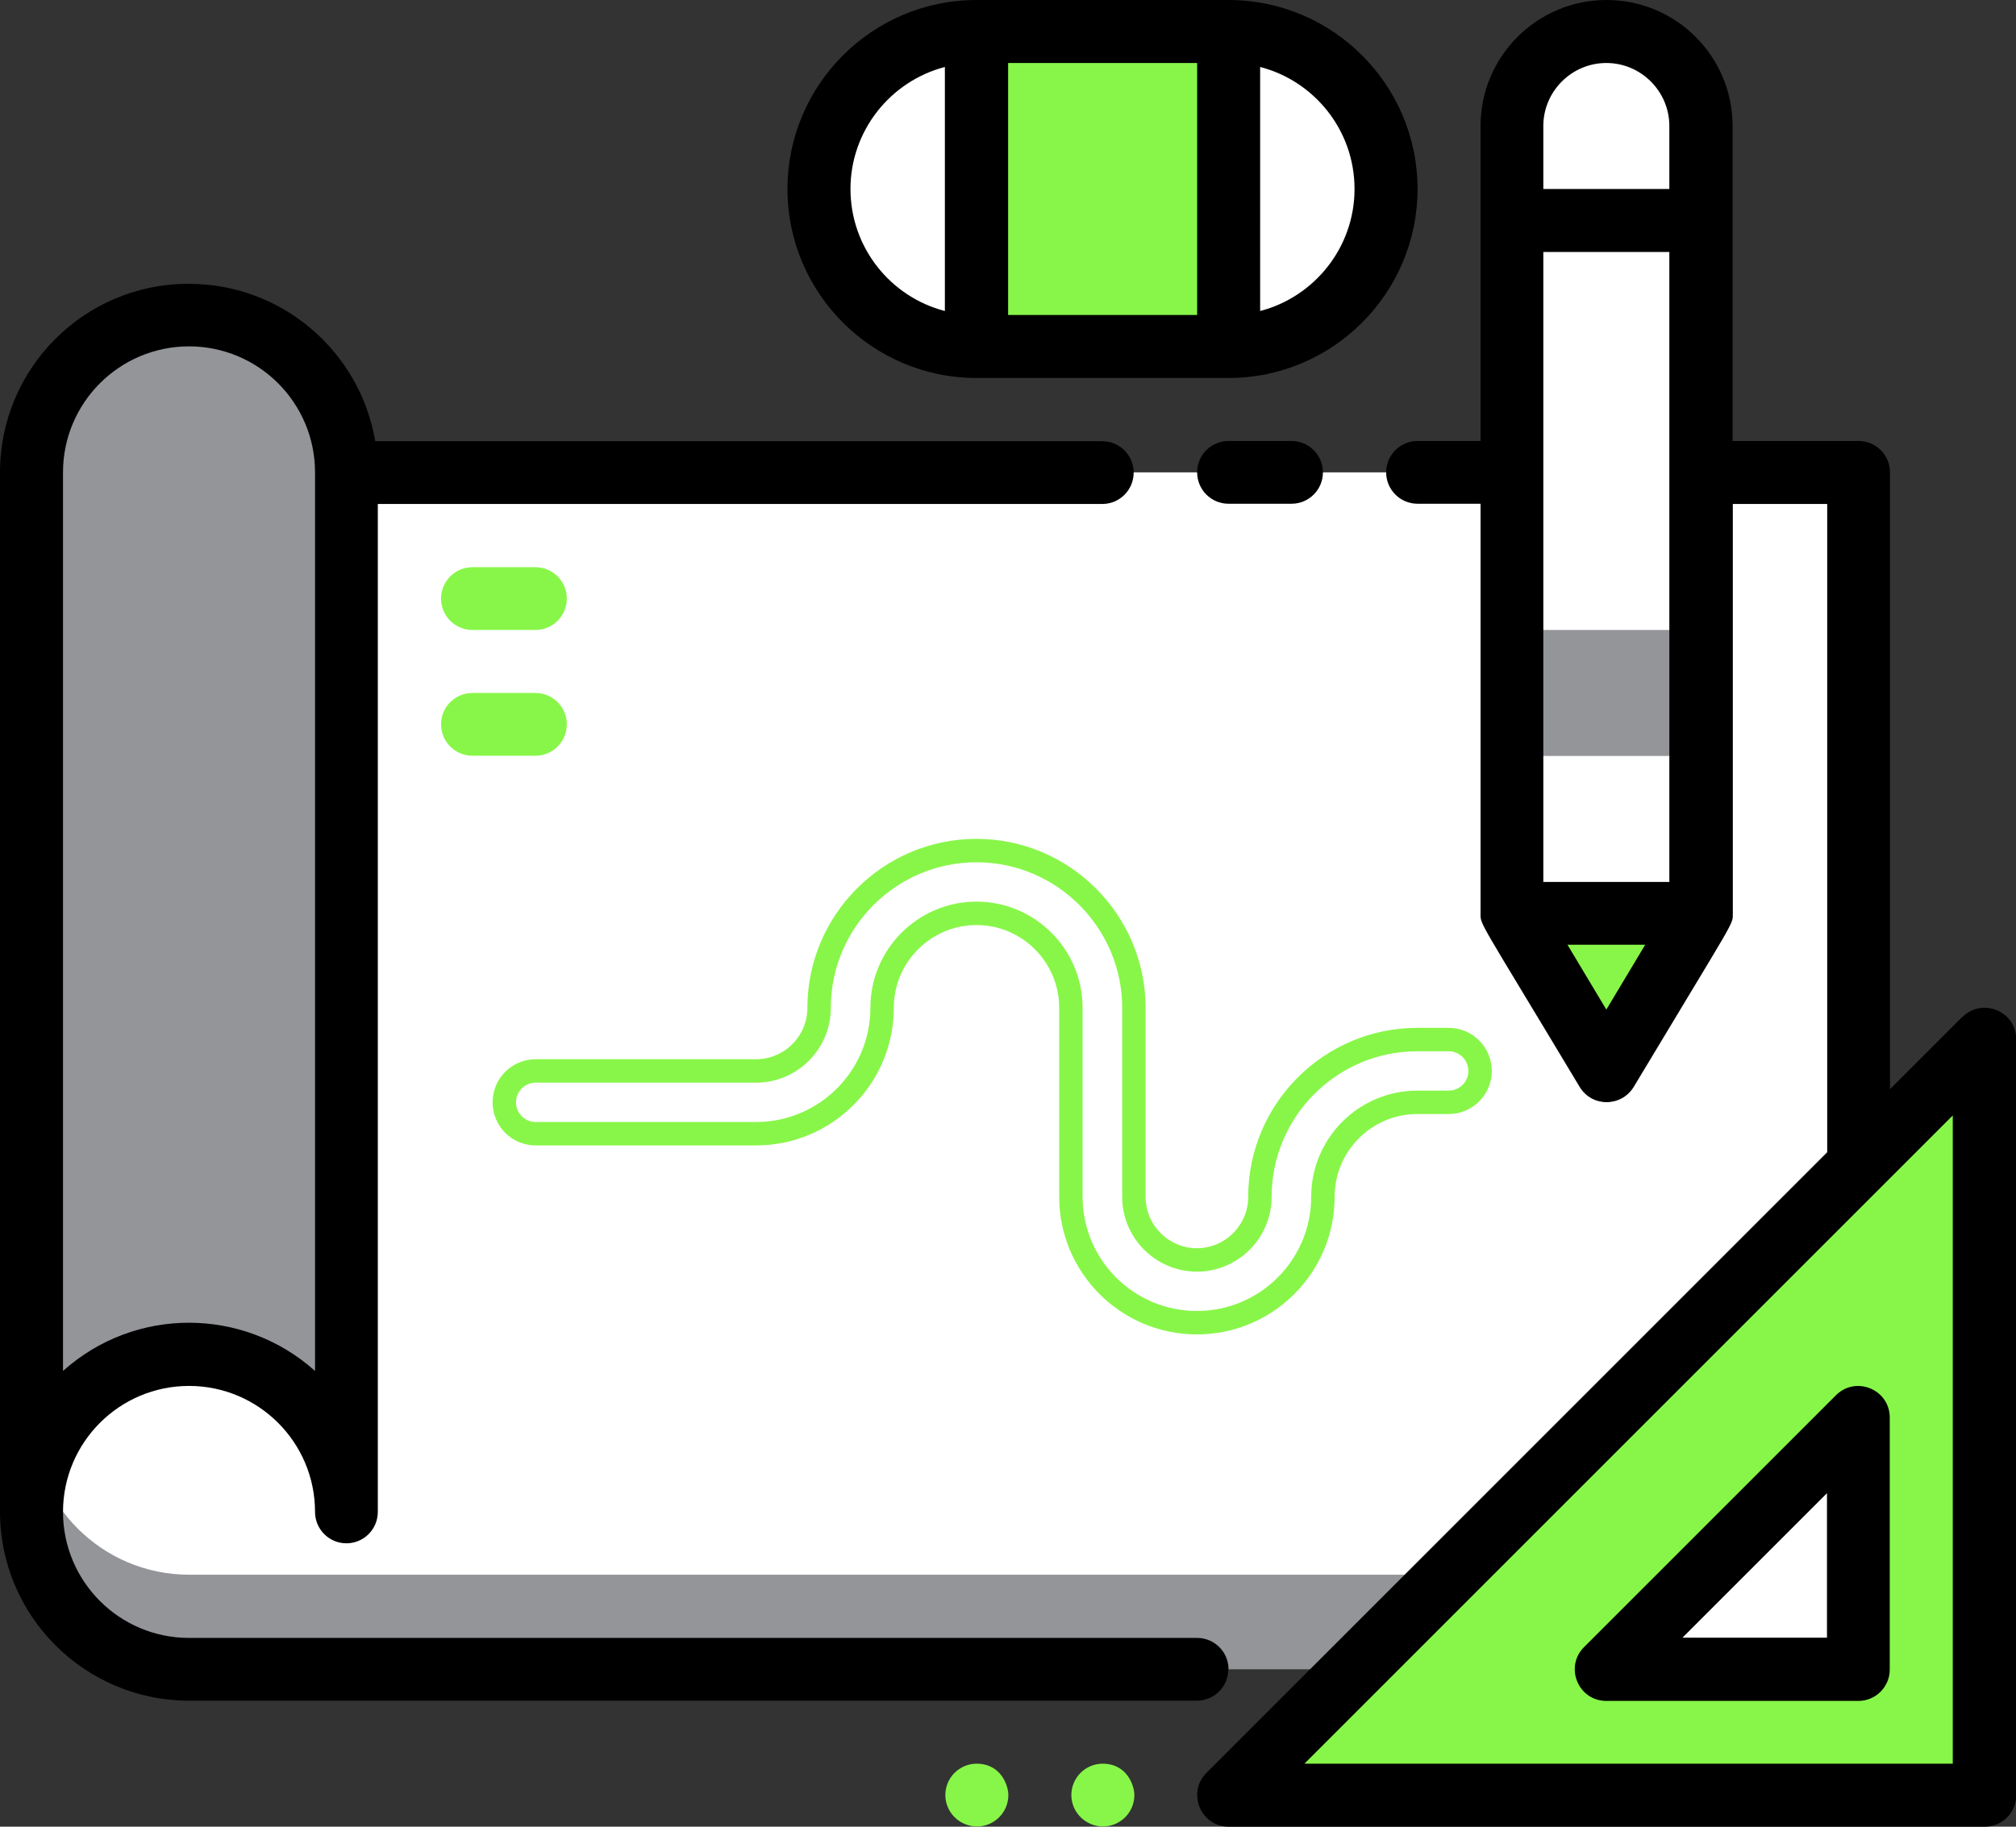 <?xml version="1.0" encoding="UTF-8"?><svg id="Layer_2" xmlns="http://www.w3.org/2000/svg" viewBox="0 0 86.07 78"><rect x="0" y="0" width="86.07" height="78" fill="#333333" stroke="none"/><defs><style>.cls-1{fill:#fff;}.cls-2{fill:#939598;}.cls-3{fill:none;stroke:#88F649;stroke-miterlimit:10;}.cls-4{fill:#88F649;}</style></defs><g id="Services"><g><path class="cls-1" d="M1.34,20.17H79.34v51.1H6.34c-2.76,0-5-2.24-5-5V20.17h0Z"/><path class="cls-2" d="M1.34,60.52v4.03c0,3.71,3.01,6.72,6.72,6.72H79.34v-4.03H8.07c-3.71,0-6.72-3.01-6.72-6.72Z"/><path class="cls-2" d="M14.79,20.17v44.38c0-3.71-3.01-6.72-6.72-6.72s-6.72,3.01-6.72,6.72V20.17c0-3.71,3.01-6.72,6.72-6.72s6.72,3.01,6.72,6.72Z"/><path class="cls-1" d="M72.62,39h-8.07V5.38c0-2.23,1.81-4.03,4.03-4.03s4.03,1.81,4.03,4.03V39Z"/><rect class="cls-2" x="64.55" y="26.9" width="8.07" height="5.38"/><polygon class="cls-4" points="64.55 39 68.59 45.72 72.62 39 64.55 39"/><rect class="cls-4" x="41.69" y="1.34" width="10.76" height="13.45"/><path class="cls-1" d="M41.69,14.79c-3.71,0-6.72-3.01-6.72-6.72s3-6.72,6.72-6.72V14.79Z"/><path class="cls-1" d="M52.45,14.79V1.34c3.71,0,6.72,3.01,6.72,6.72s-3,6.72-6.72,6.72Z"/><polygon class="cls-4" points="84.72 44.38 84.72 76.66 52.45 76.66 84.72 44.38"/><polygon class="cls-1" points="79.34 60.52 79.34 71.28 68.59 71.28 79.34 60.52"/><g><path d="M52.45,18.83c-.74,0-1.34,.6-1.34,1.34s.6,1.34,1.34,1.34h2.69c.74,0,1.34-.6,1.34-1.34s-.6-1.34-1.34-1.34h-2.69Z"/><path d="M52.45,71.28c0-.74-.6-1.34-1.34-1.34H8.07c-2.97,0-5.38-2.41-5.38-5.38s2.41-5.38,5.38-5.38,5.38,2.41,5.38,5.38c0,.74,.6,1.34,1.34,1.34s1.34-.6,1.34-1.34V21.52h30.93c.74,0,1.34-.6,1.34-1.34s-.6-1.34-1.34-1.34H16.02c-.64-3.81-3.96-6.72-7.95-6.72C3.62,12.1,0,15.72,0,20.17v44.38c0,4.45,3.62,8.07,8.07,8.07H51.1c.74,0,1.34-.6,1.34-1.34ZM2.69,20.17c0-2.97,2.41-5.38,5.38-5.38s5.38,2.41,5.38,5.38V58.54c-3.06-2.74-7.69-2.75-10.76,0V20.17Z"/><path d="M41.69,16.14h10.76c4.45,0,8.07-3.62,8.07-8.07S56.9,0,52.45,0h-10.76c-4.45,0-8.07,3.62-8.07,8.07s3.62,8.07,8.07,8.07Zm16.14-8.07c0,2.5-1.72,4.61-4.03,5.21V2.86c2.32,.6,4.03,2.71,4.03,5.21Zm-6.72,5.38h-8.07V2.69h8.07V13.45ZM40.34,2.86V13.28c-2.32-.6-4.03-2.71-4.03-5.21s1.72-4.61,4.03-5.21Z"/><path d="M83.77,43.43l-3.08,3.08V20.17c0-.74-.6-1.34-1.34-1.34h-5.38V5.38c0-2.97-2.41-5.38-5.38-5.38s-5.38,2.41-5.38,5.38v13.45h-2.69c-.74,0-1.34,.6-1.34,1.34s.6,1.34,1.34,1.34h2.69v17.48c0,.53-.15,.12,4.23,7.42,.52,.87,1.78,.87,2.31,0,4.41-7.35,4.23-6.9,4.23-7.42V21.52h4.03v27.68l-26.5,26.5c-.85,.85-.25,2.3,.95,2.3h32.28c.74,0,1.34-.6,1.34-1.34V44.38c0-1.2-1.45-1.8-2.3-.95Zm-17.88-5.77V10.76h5.38v26.9h-5.38Zm2.69-34.97c1.48,0,2.69,1.21,2.69,2.69v2.69h-5.38v-2.69c0-1.48,1.21-2.69,2.69-2.69Zm0,40.42l-1.66-2.77h3.32l-1.66,2.77Zm14.79,32.2h-27.68l27.68-27.68v27.68Z"/><path d="M78.39,59.57l-10.76,10.76c-.85,.85-.25,2.3,.95,2.3h10.76c.74,0,1.34-.6,1.34-1.34v-10.76c0-1.2-1.45-1.8-2.3-.95Zm-.39,10.36h-6.17l6.17-6.17v6.17Z"/></g><path class="cls-3" d="M51.1,56.48c-2.97,0-5.38-2.41-5.38-5.38v-8.07c0-2.22-1.81-4.03-4.03-4.03s-4.03,1.81-4.03,4.03c0,2.97-2.41,5.38-5.38,5.38h-9.41c-.74,0-1.34-.6-1.34-1.34s.6-1.34,1.34-1.34h9.41c1.48,0,2.69-1.21,2.69-2.69,0-3.71,3.02-6.72,6.72-6.72s6.72,3.02,6.72,6.72v8.07c0,1.48,1.21,2.69,2.69,2.69s2.69-1.21,2.69-2.69c0-3.71,3.02-6.72,6.72-6.72h1.34c.74,0,1.34,.6,1.34,1.34s-.6,1.34-1.34,1.34h-1.34c-2.22,0-4.03,1.81-4.03,4.03,0,2.97-2.41,5.38-5.38,5.38Z"/><g><path class="cls-4" d="M47.08,75.31c-.74,0-1.34,.6-1.34,1.34s.61,1.34,1.35,1.34,1.34-.6,1.34-1.34c0-.39-.3-1.34-1.36-1.34Z"/><path class="cls-4" d="M41.7,75.31c-.74,0-1.34,.6-1.34,1.34s.61,1.34,1.35,1.34,1.34-.6,1.34-1.34c0-.39-.3-1.34-1.36-1.34Z"/></g><g><path class="cls-4" d="M22.86,29.59h-2.69c-.74,0-1.34,.6-1.34,1.34s.6,1.34,1.34,1.34h2.69c.74,0,1.34-.6,1.34-1.34s-.6-1.34-1.34-1.34Z"/><path class="cls-4" d="M20.17,26.9h2.69c.74,0,1.34-.6,1.34-1.34s-.6-1.34-1.34-1.34h-2.69c-.74,0-1.34,.6-1.34,1.34s.6,1.34,1.34,1.34Z"/></g></g></g></svg>